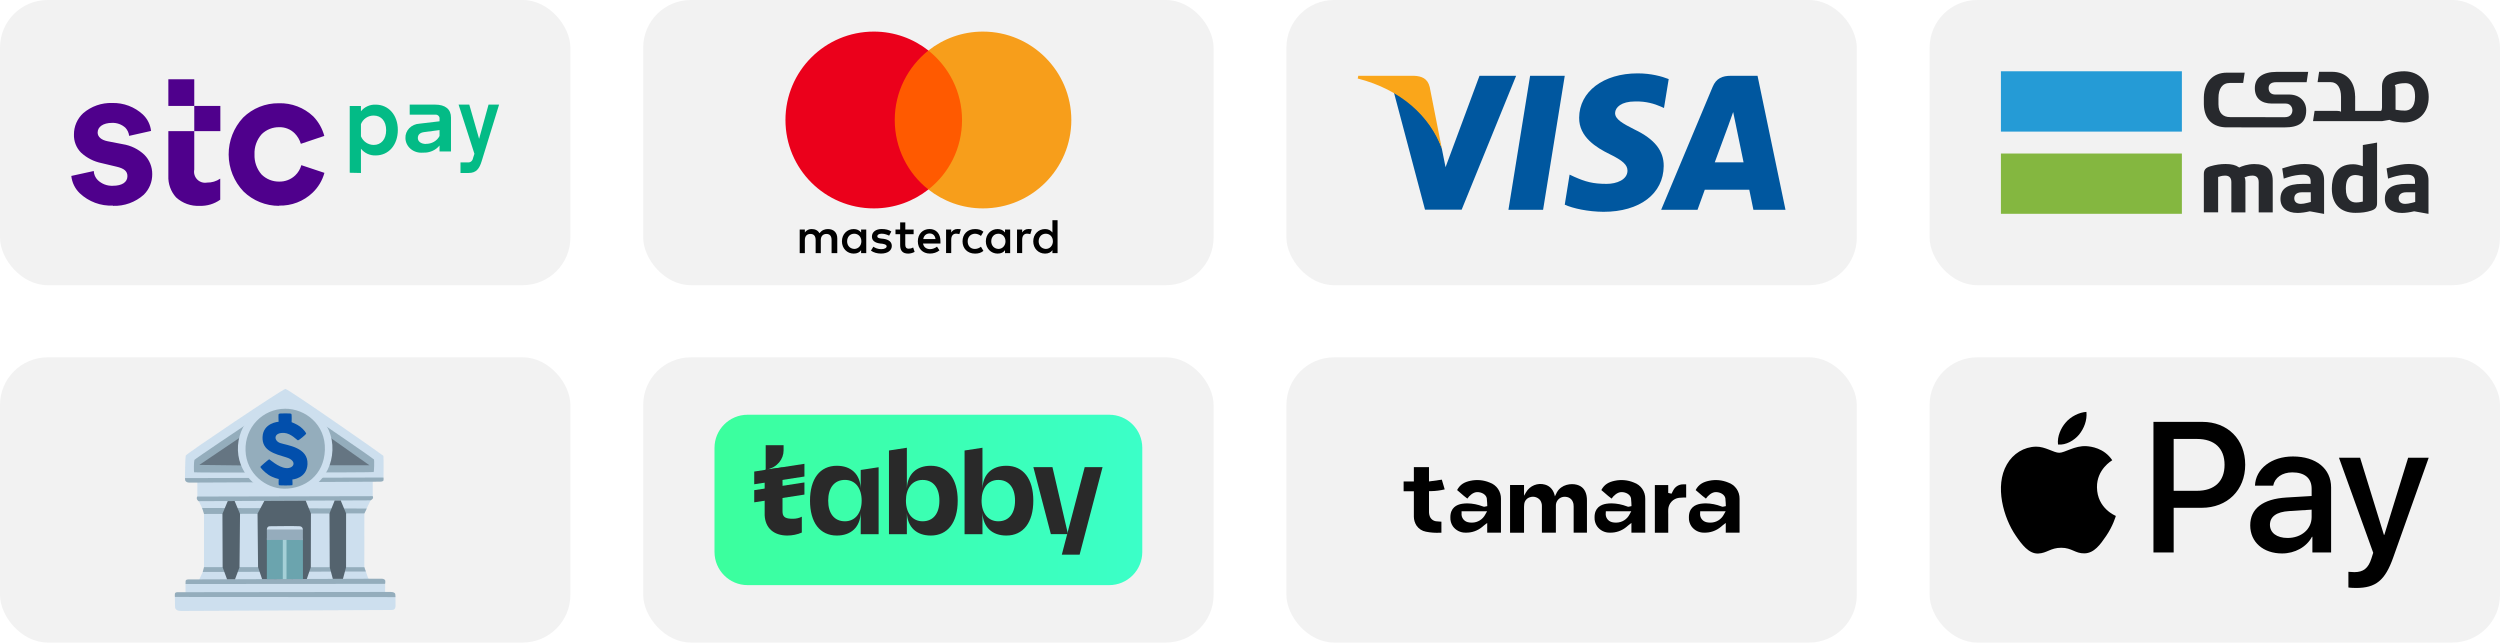 <svg xmlns="http://www.w3.org/2000/svg" xmlns:xlink="http://www.w3.org/1999/xlink" viewBox="0 0 1049.429 269.714"><defs><linearGradient id="linear-gradient" x1="299.929" y1="35.113" x2="479.5" y2="35.113" gradientTransform="translate(0 244.97) scale(1 -1)" gradientUnits="userSpaceOnUse"><stop offset="0" stop-color="#3bff9d"></stop><stop offset="1" stop-color="#3bffc8"></stop></linearGradient><clipPath id="clippath"><path d="M580.152,174.34h159.125c5.646,0,10.223,4.588,10.223,10.247v50.539c0,5.66-4.577,10.247-10.223,10.247h-159.125c-5.646,0-10.223-4.588-10.223-10.247v-50.539c0-5.66,4.577-10.247,10.223-10.247Z" fill="none"></path></clipPath><clipPath id="clippath-1"><rect x="566.262" y="170.665" width="186.905" height="78.385" fill="none"></rect></clipPath></defs><g><g id="Layer_1"><rect id="bank" y="150" width="239.429" height="119.714" rx="20" ry="20" fill="#f2f2f2"></rect><g id="Bank"><path d="M119.785,163.26c-1.293.155-41.592,27.175-41.824,27.996-.232.828-.325,9.438-.325,9.438l5.195,1.649.023,6.844,2.779,5.691v24.055l-2.075,4.529-5.691,1.68v4.072l-4.46,1.355s.062,3.492.062,4.072.194,1.812,2.524,1.812,87.387-.395,88.247-.395,1.75-.17,1.796-1.711c.046-1.541-.046-3.716-.046-3.716l-4.32-2.137-.015-3.414-7.03-2.168-1.696-4.8.023-22.615,2.694-5.683.813-1.541v-6.116l4.529-1.711s.085-8.849-.046-9.105c-.116-.248-40.09-28.205-41.158-28.081h0Z" fill="#cddfee"></path><path d="M81.608,193.053c-.24.596-.302,4.994-.085,5.211.217.217,75.054.101,75.309-.108.255-.209.294-4.986.17-5.28s-21.222-14.703-21.222-14.703l-32.618.163c-.008,0-21.415,14.362-21.555,14.718h0Z" fill="#94adbc"></path><path d="M73.409,250.586c-.07-.17,0-.976,0-1.301s.31-.697,1.006-.697,89.145-.124,89.578-.108c1.092.039,1.827.271,1.936.968s.07,1.2.07,1.2l-92.59-.062h0Z" fill="#94adbc"></path><path d="M161.663,245.089l-83.787.062s.031-.859.031-1.154.155-.774,1.154-.774,80.458-.302,81.139-.302,1.425.317,1.517.79-.054,1.378-.054,1.378Z" fill="#94adbc"></path><path d="M153.557,239.901l-.619-1.812-67.319-.015-.503,2.021,68.442-.194Z" fill="#94adbc"></path><path d="M84.844,213.229l69.108.24-.991,2.028-67.319.255-.797-2.524Z" fill="#94adbc"></path><path d="M83.335,210.38s-.612-.441-.712-1.022.17-.921.17-.921l73.676-.163s.279.573.039.976c-.24.41-.921.782-.921.782l-72.251.348h0Z" fill="#94adbc"></path><path d="M77.636,200.694l83.361-.248s.054.797,0,1.13c-.046.333-.48.627-1.587.627h-1.107s-78.035.387-78.902.387-1.487-.48-1.634-.867c-.085-.255-.132-1.03-.132-1.03h0Z" fill="#94adbc"></path><path d="M83.683,195.151l17.536-11.838,1.177,12.07-18.713-.232Z" fill="#657582"></path><path d="M137.523,182.918l17.56,12.388h-18.032l.472-12.388Z" fill="#657582"></path><path d="M95.606,210.326l2.888-.008,2.261,5.427-.209,22.344-1.881,5.063-3.36.008-1.85-5.04-.085-22.422,2.238-5.373Z" fill="#54636e"></path><path d="M110.982,210.248l-2.872,5.373.217,22.468,1.703,5.025,18.76-.077,1.688-4.947.046-22.515-2.191-5.412-17.351.085Z" fill="#54636e"></path><path d="M140.48,210.109l2.547-.015,2.253,5.427-.008,22.577-1.308,4.893-4.251.008-1.301-4.901-.101-22.553,2.168-5.435Z" fill="#54636e"></path><path d="M112.027,243.107v-17.227l15.113.147.031,17.033-15.144.046Z" fill="#6ba4ae"></path><path d="M118.717,225.098l-.008,17.985,1.564-.008v-17.714l-1.556-.263Z" fill="#a5d0d7"></path><path d="M112.027,226.701v-4.32h15.113v4.32s-14.981-.132-15.113,0Z" fill="#95acbc"></path><path d="M112.027,222.381h15.113s.062-1.347-1.339-1.479-11.699-.023-12.566,0c-1.293.039-1.208,1.479-1.208,1.479h0Z" fill="#ccdeed"></path><path d="M119.592,168.889c-11.219.07-20.099,8.942-19.72,20.161.379,11.219,10.669,19.108,19.72,19.038,9.5-.07,19.503-6.867,19.952-19.1.457-12.225-9.84-20.169-19.952-20.099Z" fill="#cddfee"></path><path d="M119.661,171.576c-9.391.062-16.909,7.766-16.592,17.536.31,9.771,8.578,15.965,16.158,16.034,8.741.077,16.785-5.636,17.157-16.282.372-10.646-8.261-17.343-16.723-17.289h0Z" fill="#94adbc"></path><path d="M116.952,177.034s-.17-2.989.039-3.244,1.061-.255,2.71-.255,2.33,0,2.586.209.124,3.476.124,3.476c0,0,2.245.844,3.647,1.928,1.487,1.146,2.547,2.671,2.462,2.927s-3.05,2.841-3.476,2.756c-.426-.085-2.841-2.911-5.722-3.097-4.576-.294-4.537,3.267-1.696,4.243,2.841.976,11.799,1.75,11.451,8.88-.294,6-6.356,6.426-6.356,6.426,0,0,.17,2.245,0,2.377s-5.513.209-5.683-.039-.039-2.547-.039-2.547c0,0-2.377-.465-4.328-1.781-1.951-1.316-3.352-3.05-3.391-3.267-.039-.209,3.438-3.136,3.685-3.221s3.786,3.399,7.123,3.685c3.391.294,4.831-3.05.124-4.491-4.707-1.44-10.259-2.671-10.003-8.563.255-5.985,6.744-6.403,6.744-6.403h0Z" fill="#024fac"></path></g><rect id="cod" x="810" y="150" width="239.429" height="119.714" rx="20" ry="20" display="none" fill="#f2f2f2"></rect><g id="COD" display="none"><rect x="866.974" y="183.956" width="45.966" height="30.689" fill="#ffe2bd"></rect><path d="M855.349,221.592c3.02-1.075,6.034-2.148,8.815-3.138-1.038-.389-1.164-1.545-1.161-2.877.03-10.926.017-21.853.018-32.78,0-2.282.536-2.811,2.846-2.811,16.074,0,32.148,0,48.222,0,2.277,0,2.809.54,2.809,2.85,0,10.967,0,21.933,0,32.9,0,2.28-.542,2.816-2.845,2.816-14.391,0-28.781,0-43.172,0h-1.623c3.337.57,6.419,1.7,9.262,3.521.4.256.978.32,1.475.322,4.249.024,8.5.09,12.746-.01,3.337-.079,5.633,1.218,6.749,4.529.386-.208.737-.385,1.078-.581,3.75-2.159,7.474-4.364,11.253-6.471,3.662-2.042,7.921.074,8.602,4.2.382,2.316-.816,4.633-3.161,5.998-4.847,2.822-9.708,5.621-14.563,8.429-3.329,1.926-6.675,3.824-9.982,5.788-1.493.886-3.037,1.303-4.786,1.293-8.177-.047-16.355-.054-24.532-.002-2.845.018-5.65.1-7.864-2.185-.708,1.906-1.071,2.165-2.915,2.166-3.407.002-6.814.006-10.222-.002-1.81-.004-2.466-.657-2.467-2.466-.005-7.351-.005-14.703,0-22.054.001-1.817.651-2.468,2.459-2.472,3.407-.007,6.814-.004,10.222-.002,2.123.001,2.655.536,2.712,2.708.005.186.027.371.024.33ZM912.94,214.645v-30.706h-17.188c0,.472,0,.867,0,1.262,0,2.65.012,5.3-.005,7.95-.01,1.564-.72,2.265-2.292,2.276-2.324.016-4.648.016-6.971,0-1.621-.011-2.301-.716-2.31-2.379-.012-2.007-.003-4.015-.003-6.023,0-1.029,0-2.057,0-3.102h-17.195v30.721h45.966ZM855.37,226.497c-.004.025-.027.104-.027.182-.004,2.81.208,5.642-.069,8.425-.275,2.756.607,4.496,3.082,5.688,1.034.498,1.965.915,3.141.91,8.894-.034,17.788-.008,26.683-.039.689-.002,1.464-.142,2.051-.479,8.375-4.796,16.726-9.632,25.077-14.47,1.253-.726,1.618-1.78,1.042-2.792-.578-1.015-1.686-1.246-2.91-.533-5.535,3.224-11.04,6.5-16.606,9.67-.932.531-2.099.846-3.173.889-2.96.119-5.928.042-8.893.041-.841,0-1.685.032-2.523-.015-1.138-.064-1.905-.87-1.906-1.923,0-1.055.766-1.842,1.903-1.929.359-.028.721-.009,1.081-.01,3.446-.001,6.891.015,10.336-.012,1.23-.01,2.048-.819,2.053-1.901.004-1.085-.811-1.856-2.039-1.919-.28-.014-.561-.004-.841-.004-4.287,0-8.574-.042-12.86.023-1.42.021-2.595-.331-3.819-1.077-6.175-3.759-12.406-3.723-18.613-.01-.683.409-1.37.81-2.17,1.283ZM888.211,183.956v7.462h3.519v-7.462h-3.519Z"></path><path d="M979.282,190.563c-.944.877-2.143,2.271-3.236,3.052-.323.231-.679.324-1.014.269-.003,0-.077-.001-.08-.001-.297,0-.477-.072-.689-.185-.265-.111-.474-.305-.622-.524-.262-.307-.411-.447-.405-.855,0-.011-.026-.265-.026-.277.001-.038,0-.104.004-.142.013-.159.049-.337.103-.486.058-.298.255-.581.503-.834.946-.968,1.805-1.834,2.688-2.719.677-.679,1.572-1.537,2.089-2.036l-51.413-.072v26.666h53.653l.052-23.458c-.562.538-1.013,1.05-1.607,1.603Z" fill="#a9e47f"></path><path d="M1017.111,174.152c-3.407-.01-6.813-.004-10.22-.003-2.12,0-2.596.417-2.881,2.594-1.206-.596-2.348-1.275-3.572-1.733-1.103-.413-2.294-.816-3.448-.825-9.138-.066-18.276-.027-27.414-.046-1.596-.003-2.976.475-4.21,1.476-2.305,1.869-4.603,3.748-6.962,5.547-.52.396-1.281.668-1.932.67-10.22.041-20.44.027-30.66.031-1.888,0-2.523.636-2.524,2.528-.003,9.921-.004,19.842.001,29.762,0,1.734.674,2.415,2.396,2.415,18.917.005,37.834.004,56.752,0,1.77,0,2.421-.683,2.423-2.512.006-4.177.002-8.354.002-12.532v-1.043c2.463.269,4.829.719,7.198.741,3.64.033,6.825-1.504,9.852-3.419.581-.368,1.342-.449,2.194-.718,0,.64-.002.955,0,1.269.018,2.239.557,2.787,2.75,2.788,3.407.002,6.813.007,10.22-.002,1.735-.005,2.418-.675,2.42-2.393.007-7.39.007-14.781,0-22.171-.001-1.743-.67-2.422-2.384-2.427ZM980.89,212.589h-53.647v-26.766h45.728c-.702.715-1.295,1.31-1.879,1.915-1.693,1.753-2.171,3.832-1.387,6.106.791,2.295,2.523,3.58,4.911,3.868,1.767.214,3.326-.394,4.603-1.624.511-.492.909-1.103,1.358-1.66l.313.235v17.925ZM1004.094,193.505c-2.304-.561-3.851.765-5.518,1.77-4.13,2.491-8.422,2.813-12.892.993-.61-.249-.886-.557-.826-1.238.063-.717.099-1.457-.003-2.165-.256-1.793.328-3.156,1.758-4.266.526-.408.904-.624,1.572-.388,3.678,1.298,7.261.748,10.773-.673,1.068-.432,1.536-1.459,1.196-2.432-.362-1.037-1.374-1.52-2.532-1.197-1.27.354-2.519.827-3.811,1.05-1.987.343-3.908-.119-5.747-.883-1.233-.512-2.186-.25-3.123.717-2.708,2.795-5.477,5.531-8.238,8.274-.968.962-2.052,1.066-2.828.354-.023-.021-.046-.043-.067-.066-.074-.074-.146-.153-.213-.243-.611-.813-.497-1.81.38-2.699,2.254-2.285,4.534-4.545,6.789-6.829.333-.337.685-.714.854-1.142.348-.879.104-1.682-.679-2.227-.776-.54-1.79-.621-2.301.115-1.207,1.74-2.893,1.54-4.605,1.529-3.283-.021-6.567-.006-9.912-.143,2.149-1.438,3.523-3.851,6.766-3.77,8.412.21,16.832.042,25.249.105,1.109.008,2.264.367,3.311.782,1.372.543,2.675,1.273,3.968,1.995.308.172.646.63.65.96.045,3.812.029,7.625.029,11.718Z"></path><path d="M888.211,183.956h3.519v7.462h-3.519v-7.462Z" fill="#ffaf46"></path><path d="M874.556,206.999c-1.238,0-2.476.025-3.714-.007-1.226-.032-2.029-.797-2.057-1.888-.029-1.141.795-1.971,2.076-1.985,2.476-.028,4.952-.027,7.427,0,1.224.014,2.03.795,2.059,1.885.03,1.135-.801,1.958-2.078,1.989-1.237.031-2.476.007-3.714.006Z"></path><path d="M874.481,212.785c-1.198,0-2.396.022-3.594-.006-1.287-.03-2.117-.829-2.103-1.964.014-1.136.841-1.903,2.151-1.914,2.436-.021,4.872-.024,7.308.002,1.287.013,2.119.825,2.105,1.961-.014,1.132-.846,1.876-2.152,1.923-.04.001-.08,0-.12,0-1.198,0-2.396,0-3.594-.001Z"></path><path d="M885.134,207.001c-1.953,0-2.849-.593-2.879-1.903-.031-1.35.905-1.99,2.909-1.99,1.951,0,2.85.593,2.881,1.9.032,1.346-.913,1.993-2.911,1.993Z"></path><path d="M885.089,212.779c-.319,0-.639.023-.955-.004-1.117-.095-1.879-.889-1.879-1.936,0-1.05.76-1.852,1.879-1.931.595-.042,1.195-.028,1.791-.01,1.29.04,2.119.809,2.119,1.941,0,1.13-.832,1.896-2.12,1.945-.278.011-.557.002-.836.002v-.006Z"></path><path d="M952.105,187.65h3.725c.066.077.166.142.16.193-.16,1.35.325,2.2,1.564,2.944,1.582.95,2.282,2.591,2.315,4.552h-3.81c-.103-.243-.195-.506-.322-.75-.439-.845-1.14-1.262-2.073-1.032-.912.224-1.461.879-1.439,1.832.024,1.01.642,1.617,1.613,1.818.623.129,1.285.105,1.888.288,2.228.675,3.618,2.211,4.058,4.475.432,2.221-.299,4.118-2.029,5.592-.332.283-.795.424-1.087.736-.283.302-.503.718-.604,1.122-.102.406-.022.857-.022,1.349-.429.026-.74.059-1.05.061-.913.007-1.827.003-2.931.003.499-1.75-.467-2.538-1.705-3.368-1.431-.96-2.014-2.525-2.11-4.43,1.18,0,2.289-.038,3.392.03.244.015.548.365.68.632.471.947,1.178,1.445,2.223,1.165.907-.243,1.404-.921,1.389-1.876-.014-.971-.807-1.678-1.918-1.79-3.08-.311-5.068-1.949-5.66-4.664-.546-2.505.634-4.848,3.178-6.425.272-.168.483-.573.55-.903.093-.458.023-.95.023-1.551Z"></path><path d="M940.713,197.254c.641,0,1.284-.038,1.921.008,1.107.081,1.864.915,1.853,1.975-.011,1.055-.778,1.891-1.894,1.934-1.319.051-2.644.049-3.963.001-1.121-.04-1.891-.862-1.911-1.916-.021-1.111.765-1.938,1.952-2.001.679-.036,1.361-.007,2.042-.007,0,.002,0,.003,0,.005Z"></path><path d="M967.598,201.183c-.681,0-1.364.035-2.042-.008-1.117-.07-1.884-.878-1.897-1.934-.013-1.063.739-1.928,1.847-1.974,1.359-.057,2.724-.058,4.083,0,1.104.047,1.857.923,1.839,1.983-.018,1.054-.789,1.855-1.908,1.925-.638.04-1.281.007-1.922.007Z"></path><rect x="841.89" y="220.84" width="11.019" height="22.439" rx="3.682" ry="3.682" fill="#006df0"></rect><rect x="1006.545" y="176.465" width="11.019" height="22.439" rx="3.682" ry="3.682" fill="#006df0"></rect></g><rect id="tabby" x="270" y="150" width="239.429" height="119.714" rx="20" ry="20" fill="#f2f2f2"></rect><path id="tabby-2" data-name="tabby" d="M465.593,245.622h-151.757c-7.672,0-13.907-6.235-13.907-13.925v-43.698c0-7.672,6.235-13.907,13.907-13.907h151.757c7.69,0,13.907,6.235,13.907,13.907v43.698c0,7.69-6.235,13.925-13.907,13.925Z" fill="url(#linear-gradient)"></path><g id="tabby-3" data-name="tabby"><polygon points="455.333 196.076 445.738 232.748 445.702 232.82 453.195 232.82 462.826 196.076 455.333 196.076" fill="#292929"></polygon><path d="M336.493,216.937c-.988.521-2.336.827-3.612.827-2.695,0-4.222-.431-4.384-2.605h0v-.144c0-.09-.018-.18-.018-.27v-6.325l.018-.755v-4.474h-.018v-1.905l.018-.755v-4.312l-6.684.88c4.528-.88,7.115-4.456,7.115-8.014v-2.192h-7.511v10.26l-.431.126v19.01c.252,5.336,3.773,8.517,9.541,8.517,2.048,0,4.294-.467,6.019-1.24l.036-.018v-6.666l-.09.054Z" fill="#292929"></path><polygon points="337.679 194.692 316.603 197.944 316.603 203.281 337.679 200.029 337.679 194.692" fill="#292929"></polygon><polygon points="337.679 202.508 316.603 205.76 316.603 210.863 337.679 207.611 337.679 202.508" fill="#292929"></polygon><path d="M361.307,204.97c-.305-5.929-4.007-9.451-10.044-9.451-3.468,0-6.343,1.348-8.283,3.881-1.941,2.533-2.965,6.253-2.965,10.763s1.024,8.247,2.965,10.763c1.941,2.533,4.815,3.881,8.283,3.881,6.037,0,9.757-3.54,10.044-9.505v8.948h7.511v-28.12l-7.511,1.15M361.702,210.163c0,5.265-2.767,8.661-7.025,8.661-4.402,0-7.025-3.234-7.025-8.661s2.623-8.714,7.025-8.714c2.138,0,3.935.827,5.175,2.408,1.204,1.563,1.851,3.737,1.851,6.307Z" fill="#292929"></path><g><path d="M390.721,195.519c-6.055,0-9.757,3.522-10.044,9.469v-17.034l-7.511,1.15v35.145h7.511v-8.948c.287,5.965,4.007,9.505,10.044,9.505,7.079,0,11.302-5.48,11.302-14.644s-4.222-14.644-11.302-14.644ZM387.307,218.823c-4.276,0-7.025-3.396-7.025-8.661,0-2.569.647-4.744,1.851-6.289,1.24-1.581,3.037-2.408,5.175-2.408,4.402,0,7.025,3.252,7.025,8.714,0,5.408-2.623,8.643-7.025,8.643Z" fill="#292929"></path><path d="M422.452,195.519c-6.055,0-9.757,3.522-10.044,9.469v-17.034l-7.511,1.15v35.145h7.511v-8.948c.287,5.965,4.007,9.505,10.044,9.505,7.079,0,11.302-5.48,11.302-14.644s-4.222-14.644-11.302-14.644ZM419.056,218.823c-4.276,0-7.025-3.396-7.025-8.661,0-2.569.647-4.744,1.851-6.289,1.24-1.581,3.037-2.408,5.175-2.408,4.402,0,7.025,3.252,7.025,8.714,0,5.408-2.623,8.643-7.025,8.643Z" fill="#292929"></path></g><polygon points="433.772 196.076 441.785 196.076 448.308 224.214 441.121 224.214 433.772 196.076" fill="#292929"></polygon></g><rect id="tamara" x="540" y="150" width="239.429" height="119.714" rx="20" ry="20" fill="#f2f2f2"></rect><g id="tamara-2" data-name="tamara"><g clip-path="url(#clippath)"><g clip-path="url(#clippath-1)"><image width="532" height="223" transform="translate(566.144 170.665) scale(.352)"></image></g><path d="M625.312,202.554c-2.551-1.063-5.366-1.32-8.067-.735-2.405.507-4.334,1.47-5.596,3.896.557.456,1.056.889,1.547,1.316.807.735,1.643,1.426,2.757,2.264.88-1.264,2.435-2.691,4.092-2.727,1.921-.037,3.762,1.022,4.063,2.58.132.647.213,3.308.213,3.308l-1.012.213c-.199.074-.417.074-.616,0l-.147-.103h-.132c-2.067-.801-4.26-1.229-6.476-1.264-.737.002-1.472.059-2.2.169-2.266.36-4.958,1.647-4.914,5.741-.054,1.303.305,2.59,1.027,3.676,1.23,1.732,3.233,2.745,5.354,2.705,2.571.08,5.081-.794,7.048-2.455.044-.037.513-.448.645-.551l1.393-1.081v4.087h5.772v-14.217c.071-3.07-1.853-5.831-4.752-6.822ZM623.523,215.896c-1.064,2.116-3.217,3.46-5.581,3.484h-.301c-.494-.006-.986-.067-1.467-.184-1.698-.404-2.831-2.01-2.647-3.749v-.823h10.707l-.711,1.272Z"></path><path d="M685.859,202.554c-2.551-1.063-5.366-1.32-8.067-.735-2.405.507-4.342,1.47-5.596,3.896.557.456,1.056.889,1.547,1.316.807.735,1.635,1.426,2.757,2.264.873-1.264,2.435-2.691,4.085-2.727,1.929-.037,3.769,1.022,4.07,2.58.125.647.205,3.308.205,3.308l-1.005.213c-.199.074-.417.074-.616,0l-.161-.059-.132-.051c-2.067-.801-4.26-1.229-6.476-1.264-.737.002-1.472.058-2.2.169-2.266.36-4.958,1.647-4.914,5.741-.057,1.304.303,2.591,1.027,3.676,1.229,1.738,3.236,2.754,5.361,2.713,2.573.079,5.085-.795,7.055-2.455.044-.037.513-.448.645-.551l1.386-1.081v4.087h5.801v-14.217c.065-3.075-1.867-5.837-4.774-6.822ZM684.062,215.896c-1.064,2.123-3.225,3.469-5.596,3.484h-.301c-.494-.005-.986-.067-1.467-.184-1.698-.404-2.831-2.01-2.647-3.749l.037-.823h10.656l-.682,1.272Z"></path><path d="M725.453,202.554c-2.551-1.063-5.366-1.32-8.067-.735-2.405.507-4.334,1.47-5.596,3.896.557.456,1.063.889,1.547,1.316.807.735,1.643,1.426,2.757,2.264.88-1.264,2.435-2.691,4.092-2.727,1.921-.037,3.769,1.022,4.07,2.58.125.647.205,3.308.205,3.308l-1.005.213c-.201.074-.422.074-.623,0l-.154-.059-.132-.051c-2.07-.801-4.265-1.229-6.483-1.264-.737.002-1.472.059-2.2.169-2.266.36-4.958,1.647-4.906,5.741-.061,1.304.299,2.593,1.027,3.676,1.227,1.74,3.235,2.757,5.361,2.713,2.573.079,5.085-.795,7.055-2.455.037-.037.506-.448.645-.551l1.386-1.081v4.087h5.794v-14.217c.068-3.076-1.866-5.839-4.774-6.822ZM723.664,215.896c-1.066,2.121-3.226,3.466-5.596,3.484h-.301c-.494-.006-.986-.067-1.467-.184-1.699-.402-2.831-2.01-2.64-3.749l.037-.823h10.678l-.711,1.272Z"></path><path d="M706.488,203.318c-1.727-.001-3.31.967-4.1,2.507-.095.176-.733,1.411-.733,1.411l-1.386-.323v-3.308h-5.61v20.025h5.618v-7.822c0-.669-.044-1.353,0-2.044.172-2.486,2.079-4.5,4.547-4.8.785-.11,2.757-.125,2.977-.125v-5.535c-.455-.007-.887-.007-1.313.015Z"></path><path d="M604.441,218.947c-.491-.007-.981-.047-1.467-.118-1.282-.1-2.386-.947-2.816-2.161-.182-.503-.284-1.031-.301-1.566v-8.939h.873c1.926-.033,3.841-.28,5.713-.735l-1.203-4.08-5.39.75v-6.013h-6.351v6.013h-4.298v4.117h4.298v10.674c.012,1.338.406,2.644,1.137,3.764.915,1.325,2.314,2.234,3.894,2.529,1.985.405,4.013.551,6.036.434h.499v-4.646h-.227l-.396-.022Z"></path><path d="M653.114,223.593h-5.867v-11.027c.04-.924-.217-1.836-.733-2.602-.993-1.222-2.62-1.729-4.129-1.286-1.402.347-2.431,1.544-2.567,2.985-.043.371-.068.744-.073,1.117v10.85h-5.867v-20.032h5.867v4.499l.851-1.47c1.61-2.765,4.887-4.082,7.957-3.198,2.259.632,3.667,2.441,4.151,4.925l.858-1.728c1.877-3.308,5.955-3.815,8.382-3.139,2.251.632,3.579,2.154,4.048,4.631.116.643.17,1.295.161,1.948v13.526h-5.581v-10.953c.01-.367-.014-.733-.073-1.095-.403-2.08-1.965-3.19-4.188-2.985-1.886.242-3.274,1.889-3.197,3.793v11.24Z"></path></g></g><rect id="GooglePay" x="810" y="150" width="239.429" height="119.714" rx="20" ry="20" display="none" fill="#f2f2f2"></rect><g id="GooglePay-2" data-name="GooglePay" display="none"><path d="M924.806,208.966v20.869h-6.732v-51.611h17.503c4.263,0,8.303,1.571,11.444,4.488,3.142,2.693,4.712,6.732,4.712,10.995s-1.571,8.078-4.712,10.995c-3.142,2.917-6.956,4.488-11.444,4.488l-10.771-.224h0ZM924.806,184.507v17.952h11.22c2.468,0,4.937-.898,6.507-2.693,3.59-3.366,3.59-8.976.224-12.342l-.224-.224c-1.795-1.795-4.039-2.917-6.507-2.693h-11.22Z" fill="#5f6368"></path><path d="M967.216,193.482c4.937,0,8.751,1.346,11.669,4.039s4.263,6.283,4.263,10.771v21.542h-6.283v-4.937h-.224c-2.693,4.039-6.507,6.059-10.995,6.059-3.815,0-7.181-1.122-9.873-3.366-2.468-2.244-4.039-5.385-4.039-8.751,0-3.59,1.346-6.507,4.039-8.751s6.507-3.142,10.995-3.142c4.039,0,7.181.673,9.649,2.244v-1.571c0-2.244-.898-4.488-2.693-5.834-1.795-1.571-4.039-2.468-6.507-2.468-3.815,0-6.732,1.571-8.751,4.712l-5.834-3.59c3.59-4.712,8.303-6.956,14.586-6.956ZM958.689,219.063c0,1.795.898,3.366,2.244,4.263,1.571,1.122,3.366,1.795,5.161,1.795,2.693,0,5.385-1.122,7.405-3.142,2.244-2.02,3.366-4.488,3.366-7.181-2.02-1.571-4.937-2.468-8.751-2.468-2.693,0-4.937.673-6.732,2.02-1.795,1.122-2.693,2.693-2.693,4.712Z" fill="#5f6368"></path><path d="M1019.5,194.604l-22.215,50.938h-6.732l8.303-17.727-14.586-32.986h7.181l10.547,25.357h.224l10.322-25.357h6.956v-.224Z" fill="#5f6368"></path><path d="M898.103,204.478c0-2.02-.224-4.039-.449-6.059h-28.049v11.444h15.932c-.673,3.59-2.693,6.956-5.834,8.976v7.405h9.649c5.61-5.161,8.751-12.79,8.751-21.766Z" fill="#4285f4"></path><path d="M869.605,233.425c8.078,0,14.81-2.693,19.747-7.181l-9.649-7.405c-2.693,1.795-6.059,2.917-10.098,2.917-7.629,0-14.361-5.161-16.605-12.342h-9.873v7.629c5.161,10.098,15.259,16.381,26.479,16.381Z" fill="#34a853"></path><path d="M853,209.414c-1.346-3.59-1.346-7.629,0-11.444v-7.629h-9.873c-4.263,8.303-4.263,18.176,0,26.703l9.873-7.629Z" fill="#fbbc04"></path><path d="M869.605,185.853c4.263,0,8.303,1.571,11.444,4.488h0l8.527-8.527c-5.385-4.937-12.566-7.854-19.747-7.629-11.22,0-21.542,6.283-26.479,16.381l9.873,7.629c2.02-7.181,8.751-12.342,16.381-12.342Z" fill="#ea4335"></path></g><rect id="Applepay" x="810" y="150" width="239.429" height="119.714" rx="20" ry="20" fill="#f2f2f2"></rect><path id="ApplePay" d="M872.74,182.432c-2.105,2.496-5.472,4.465-8.839,4.184-.421-3.375,1.228-6.962,3.157-9.177,2.105-2.567,5.788-4.395,8.769-4.536.351,3.516-1.017,6.962-3.087,9.528M875.791,187.284c-4.876-.281-9.05,2.778-11.365,2.778-2.35,0-5.893-2.637-9.751-2.567-5.016.07-9.681,2.918-12.242,7.454-5.261,9.071-1.368,22.503,3.718,29.886,2.49,3.657,5.472,7.665,9.401,7.524,3.718-.141,5.191-2.426,9.681-2.426,4.525,0,5.823,2.426,9.751,2.356,4.069-.07,6.629-3.657,9.12-7.313,2.841-4.149,3.999-8.192,4.069-8.403-.07-.07-7.857-3.059-7.927-12.06-.07-7.524,6.138-11.111,6.419-11.322-3.508-5.204-8.98-5.766-10.874-5.907M903.958,177.088v54.815h8.489v-18.74h11.751c10.733,0,18.275-7.384,18.275-18.072s-7.401-18.002-17.994-18.002h-20.52ZM912.446,184.26h9.786c7.366,0,11.575,3.938,11.575,10.865s-4.209,10.9-11.61,10.9h-9.751v-21.764ZM957.976,232.325c5.332,0,10.277-2.707,12.522-6.997h.175v6.575h7.857v-27.284c0-7.911-6.314-13.009-16.03-13.009-9.015,0-15.679,5.169-15.925,12.271h7.647c.631-3.375,3.753-5.59,8.033-5.59,5.191,0,8.103,2.426,8.103,6.891v3.024l-10.593.633c-9.857.598-15.188,4.641-15.188,11.673,0,7.102,5.507,11.814,13.399,11.814ZM960.256,225.82c-4.525,0-7.401-2.18-7.401-5.52,0-3.446,2.771-5.45,8.068-5.766l9.436-.598v3.094c0,5.133-4.349,8.79-10.102,8.79ZM989.019,246.811c8.278,0,12.172-3.164,15.574-12.763l14.908-41.911h-8.629l-9.997,32.383h-.175l-9.997-32.383h-8.874l14.381,39.907-.772,2.426c-1.298,4.114-3.402,5.696-7.156,5.696-.666,0-1.964-.07-2.49-.141v6.575c.491.141,2.596.211,3.227.211Z"></path><rect id="STCPAY" width="239.429" height="119.714" rx="20" ry="20" fill="#f2f2f2"></rect><g id="STCPAY-2" data-name="STCPAY"><path d="M47.418,86.409c4.744.172,9.371-1.494,12.917-4.651,1.15-1.131,2.059-2.483,2.672-3.976.613-1.492.917-3.093.894-4.706.014-1.504-.271-2.996-.839-4.389-.568-1.393-1.407-2.659-2.468-3.724-2.512-2.366-5.683-3.916-9.094-4.444l-6.381-1.24c-2.583-.517-4.133-1.835-4.133-3.643,0-2.403,2.325-4.057,6.045-4.057,2.076-.081,4.101.662,5.632,2.067.86.937,1.402,2.122,1.55,3.385l9.197-2.067c-.293-2.621-1.501-5.054-3.41-6.873-3.508-3.242-8.143-4.985-12.917-4.858-4.449-.14-8.79,1.39-12.168,4.289-1.232,1.139-2.213,2.522-2.88,4.061-.667,1.539-1.006,3.201-.995,4.879-.046,1.402.194,2.798.704,4.104.511,1.306,1.282,2.494,2.266,3.493,2.422,2.244,5.417,3.773,8.654,4.418l6.278,1.499c3.152.724,4.547,1.886,4.547,3.953,0,2.584-2.299,4.057-6.097,4.057-1.171.057-2.342-.127-3.439-.54-1.098-.413-2.099-1.047-2.942-1.863-1.007-1.014-1.597-2.37-1.653-3.798l-9.429,2.067c.289,2.774,1.552,5.356,3.565,7.286,1.854,1.746,4.039,3.103,6.426,3.991,2.387.888,4.928,1.288,7.472,1.177l.026.103ZM117.144,86.306c2.583.072,5.154-.368,7.566-1.295,2.412-.927,4.617-2.322,6.487-4.105,2.392-2.275,4.117-5.161,4.986-8.346l-9.688-3.23c-.452,1.647-1.346,3.139-2.583,4.315-1.82,1.715-4.243,2.643-6.743,2.584-1.363.015-2.714-.24-3.978-.75-1.263-.51-2.414-1.265-3.384-2.221-2.035-2.332-3.098-5.356-2.971-8.449-.14-3.132.954-6.194,3.048-8.527,1.954-1.884,4.571-2.924,7.285-2.894,1.208-.038,2.411.172,3.535.616,1.124.444,2.145,1.114,3.001,1.968,1.208,1.23,2.095,2.739,2.583,4.393l9.843-3.307c-.823-3.078-2.414-5.896-4.624-8.191-1.931-1.834-4.206-3.266-6.693-4.215-2.488-.949-5.139-1.396-7.8-1.314-2.767-.033-5.513.482-8.08,1.515-2.567,1.033-4.905,2.564-6.878,4.505-3.93,4.214-6.103,9.771-6.074,15.534.029,5.763,2.257,11.297,6.229,15.472,4.003,3.896,9.373,6.066,14.958,6.046l-.026-.103ZM83.767,86.409c3.1.126,6.154-.783,8.68-2.584v-8.837c-1.626,1.114-3.558,1.692-5.529,1.654-.743.137-1.507.09-2.228-.137-.72-.227-1.374-.627-1.904-1.165-.53-.538-.92-1.197-1.137-1.921-.216-.723-.252-1.489-.105-2.23v-37.905h-10.876v11.188h21.83v10.568h-21.83v18.784c-.149,3.313,1.011,6.552,3.229,9.018,1.333,1.225,2.897,2.172,4.6,2.784,1.704.612,3.512.878,5.32.782" fill="#4f008c"></path><path d="M146.809,72.51v-28.028h4.706v2.217c.746-.912,1.691-1.637,2.762-2.119,1.071-.482,2.238-.707,3.41-.658,5.414,0,9.31,4.357,9.31,10.6s-3.769,10.727-9.31,10.727c-1.176.043-2.346-.19-3.418-.681-1.071-.491-2.015-1.226-2.755-2.147v10.192l-4.706-.102ZM151.515,52.126v5.096c.442,1.067,1.187,1.979,2.141,2.623.954.643,2.075.99,3.223.995,3.137,0,5.212-2.37,5.212-6.192s-2.074-6.141-5.212-6.141c-1.15-.017-2.277.318-3.235.959s-1.699,1.56-2.129,2.634" fill="#03bb86"></path><path d="M170.192,57.97c-.073-1.528.503-3.021,1.603-4.155,1.1-1.134,2.635-1.817,4.271-1.901l8.438-.997v-.997c.038-.237.018-.48-.06-.708-.078-.229-.211-.438-.389-.611-.178-.173-.396-.306-.638-.388-.242-.082-.5-.112-.756-.086h-10.681v-4.212h10.681c4.273,0,6.649,1.944,6.649,5.433v14.229h-4.807v-2.492c-.809.994-1.868,1.787-3.084,2.309-1.216.521-2.55.755-3.886.681-.927.091-1.865-.001-2.752-.271-.887-.269-1.703-.71-2.395-1.292-.693-.583-1.246-1.295-1.624-2.091-.378-.795-.573-1.656-.572-2.527v.075ZM178.764,60.387c1.194.024,2.371-.274,3.389-.857,1.018-.583,1.835-1.428,2.352-2.433v-2.492l-6.436.847c-1.789.224-2.67,1.096-2.67,2.492s1.255,2.492,3.472,2.492" fill="#03bb86"></path><path d="M193.31,68.165h3.15c.488.055.977-.101,1.367-.436.391-.335.655-.824.741-1.369l.579-1.805-6.648-20.64h4.493l4.122,14.362,3.961-14.362h4.424l-7.296,23.701c-.995,3.27-2.316,4.996-5.513,4.996h-3.382v-4.447Z" fill="#03bb86"></path></g><rect id="Mcard" x="270" width="239.429" height="119.714" rx="20" ry="20" fill="#f2f2f2"></rect><g id="Mcard-2" data-name="Mcard"><rect id="rect19" x="373.429" y="21.198" width="32.474" height="58.343" fill="#ff5a00"></rect><path d="M375.591,50.37c0-11.853,5.572-22.374,14.123-29.171-6.293-4.948-14.231-7.938-22.89-7.938-20.512,0-37.11,16.597-37.11,37.11s16.597,37.11,37.11,37.11c8.659,0,16.597-2.99,22.89-7.938-8.563-6.701-14.123-17.318-14.123-29.171Z" fill="#eb001b"></path><path id="path22" d="M449.714,50.37c0,20.512-16.597,37.11-37.11,37.11-8.659,0-16.597-2.99-22.89-7.938,8.659-6.809,14.123-17.318,14.123-29.171s-5.572-22.374-14.123-29.171c6.281-4.948,14.219-7.938,22.878-7.938,20.524,0,37.122,16.705,37.122,37.11Z" fill="#f79e1b"></path><path d="M351.464,106.25v-6.185c0-2.366-1.441-3.915-3.915-3.915-1.237,0-2.582.408-3.507,1.753-.721-1.129-1.753-1.753-3.303-1.753-1.033,0-2.066.312-2.882,1.441v-1.237h-2.162v9.896h2.162v-5.464c0-1.753.925-2.582,2.366-2.582s2.162.925,2.162,2.582v5.464h2.162v-5.464c0-1.753,1.033-2.582,2.366-2.582,1.441,0,2.162.925,2.162,2.582v5.464h2.39ZM383.529,96.354h-3.507v-2.99h-2.162v2.99h-1.958v1.958h1.958v4.54c0,2.27.925,3.603,3.399,3.603.925,0,1.958-.312,2.678-.721l-.625-1.861c-.625.408-1.345.516-1.861.516-1.033,0-1.441-.625-1.441-1.645v-4.432h3.507v-1.958h.012ZM401.88,96.138c-1.237,0-2.066.625-2.582,1.441v-1.237h-2.162v9.896h2.162v-5.572c0-1.645.721-2.582,2.066-2.582.408,0,.925.108,1.345.204l.625-2.066c-.432-.084-1.045-.084-1.453-.084h0ZM374.15,97.171c-1.033-.721-2.474-1.033-4.023-1.033-2.474,0-4.119,1.237-4.119,3.195,0,1.645,1.237,2.582,3.399,2.882l1.033.108c1.129.204,1.753.516,1.753,1.033,0,.721-.829,1.237-2.27,1.237s-2.582-.516-3.303-1.033l-1.033,1.645c1.129.829,2.678,1.237,4.227,1.237,2.882,0,4.54-1.345,4.54-3.195,0-1.753-1.345-2.678-3.399-2.99l-1.033-.108c-.925-.108-1.645-.312-1.645-.925,0-.721.721-1.129,1.861-1.129,1.237,0,2.474.516,3.098.829l.913-1.753h0ZM431.664,96.138c-1.237,0-2.066.625-2.582,1.441v-1.237h-2.162v9.896h2.162v-5.572c0-1.645.721-2.582,2.066-2.582.408,0,.925.108,1.345.204l.624-2.042c-.42-.108-1.033-.108-1.453-.108h0ZM404.042,101.302c0,2.99,2.066,5.152,5.26,5.152,1.441,0,2.474-.312,3.507-1.129l-1.033-1.753c-.829.625-1.645.925-2.582.925-1.753,0-2.99-1.237-2.99-3.195,0-1.861,1.237-3.098,2.99-3.195.925,0,1.753.312,2.582.925l1.033-1.753c-1.033-.829-2.066-1.129-3.507-1.129-3.195-.012-5.26,2.162-5.26,5.152h0ZM424.038,101.302v-4.948h-2.162v1.237c-.721-.925-1.753-1.441-3.098-1.441-2.786,0-4.948,2.162-4.948,5.152s2.162,5.152,4.948,5.152c1.441,0,2.474-.516,3.098-1.441v1.237h2.162v-4.948h0ZM416.099,101.302c0-1.753,1.129-3.195,2.99-3.195,1.753,0,2.99,1.345,2.99,3.195,0,1.753-1.237,3.195-2.99,3.195-1.849-.108-2.99-1.453-2.99-3.195h0ZM390.231,96.138c-2.882,0-4.948,2.066-4.948,5.152s2.066,5.152,5.056,5.152c1.441,0,2.882-.408,4.023-1.345l-1.033-1.549c-.829.625-1.861,1.033-2.882,1.033-1.345,0-2.678-.625-2.99-2.366h7.314v-.829c.096-3.183-1.765-5.248-4.54-5.248h0ZM390.231,98c1.345,0,2.27.829,2.474,2.366h-5.152c.204-1.333,1.129-2.366,2.678-2.366h0ZM443.938,101.302v-8.863h-2.162v5.152c-.721-.925-1.753-1.441-3.098-1.441-2.786,0-4.948,2.162-4.948,5.152s2.162,5.152,4.948,5.152c1.441,0,2.474-.516,3.098-1.441v1.237h2.162v-4.948h0ZM435.999,101.302c0-1.753,1.129-3.195,2.99-3.195,1.753,0,2.99,1.345,2.99,3.195,0,1.753-1.237,3.195-2.99,3.195-1.861-.108-2.99-1.453-2.99-3.195h0ZM363.629,101.302v-4.948h-2.162v1.237c-.721-.925-1.753-1.441-3.098-1.441-2.786,0-4.948,2.162-4.948,5.152s2.162,5.152,4.948,5.152c1.441,0,2.474-.516,3.098-1.441v1.237h2.162v-4.948h0ZM355.595,101.302c0-1.753,1.129-3.195,2.99-3.195,1.753,0,2.99,1.345,2.99,3.195,0,1.753-1.237,3.195-2.99,3.195-1.861-.108-2.99-1.453-2.99-3.195Z"></path></g><rect id="Visa" x="540" width="239.429" height="119.714" rx="20" ry="20" fill="#f2f2f2" opacity=".99"></rect><g id="Visa-2" data-name="Visa"><polygon id="polygon9" points="647.743 88.077 633.196 88.077 642.295 31.819 656.84 31.819 647.743 88.077" fill="#00579f"></polygon><path id="path11" d="M700.475,33.194c-2.869-1.138-7.42-2.395-13.047-2.395-14.365,0-24.481,7.66-24.543,18.612-.119,8.08,7.243,12.568,12.749,15.262,5.628,2.753,7.541,4.55,7.541,7.004-.057,3.769-4.548,5.506-8.736,5.506-5.808,0-8.919-.896-13.648-2.993l-1.915-.899-2.036,12.629c3.412,1.554,9.697,2.934,16.223,2.994,15.263,0,25.2-7.542,25.318-19.213.058-6.404-3.829-11.311-12.21-15.321-5.088-2.574-8.204-4.31-8.204-6.944.06-2.394,2.635-4.847,8.379-4.847,4.729-.12,8.204,1.017,10.836,2.154l1.316.597,1.978-12.148h0Z" fill="#00579f"></path><path id="path13" d="M719.809,68.147c1.198-3.232,5.808-15.741,5.808-15.741-.06.12,1.196-3.292,1.914-5.386l1.017,4.848s2.755,13.466,3.353,16.279h-12.091ZM737.765,31.819h-11.252c-3.47,0-6.106,1.017-7.603,4.668l-21.607,51.589h15.263s2.513-6.944,3.053-8.439h18.677c.418,1.975,1.736,8.439,1.736,8.439h13.469l-11.735-56.257h0Z" fill="#00579f"></path><path id="path15" d="M621.046,31.819l-14.246,38.363-1.557-7.78c-2.634-8.978-10.894-18.731-20.112-23.581l13.049,49.197h15.383l22.865-56.198h-15.382Z" fill="#00579f"></path><path id="path17" d="M593.572,31.819h-23.404l-.239,1.137c18.257,4.669,30.348,15.922,35.315,29.448l-5.088-25.856c-.838-3.593-3.412-4.61-6.584-4.729h0Z" fill="#faa61a"></path></g><rect id="Mada" x="810" width="239.429" height="119.714" rx="20" ry="20" fill="#f2f2f2"></rect><g id="Mada-2" data-name="Mada"><rect x="839.929" y="64.447" width="75.96" height="25.305" fill="#84b740"></rect><rect x="839.929" y="29.917" width="75.96" height="25.328" fill="#259bd6"></rect><path d="M991.849,84.61l-.338.068c-1.173.226-1.601.316-2.458.316-1.985,0-4.33-1.015-4.33-5.796,0-2.458.406-5.729,4.105-5.729h.023c.631.045,1.353.113,2.706.519l.293.09v10.533h0ZM992.458,60.771l-.609.113v8.841l-.541-.158-.158-.045c-.609-.18-2.007-.586-3.36-.586-7.398,0-8.954,5.593-8.954,10.284,0,6.428,3.609,10.127,9.901,10.127,2.661,0,4.623-.271,6.608-.925,1.827-.586,2.481-1.421,2.481-3.203v-25.373c-1.759.316-3.586.632-5.368.925" fill="#27292d"></path><path d="M1013.839,84.768l-.316.09-1.128.293c-1.06.271-2.007.429-2.729.429-1.737,0-2.774-.857-2.774-2.323,0-.947.429-2.549,3.27-2.549h3.676v4.06ZM1011.246,68.822c-2.278,0-4.623.406-7.533,1.308l-1.895.564.631,4.285,1.849-.609c1.94-.632,4.353-1.037,6.157-1.037.812,0,3.293,0,3.293,2.684v1.173h-3.451c-6.292,0-9.202,2.007-9.202,6.315,0,3.676,2.684,5.886,7.195,5.886,1.398,0,3.338-.271,5.007-.677l.09-.023.09.023.564.09c1.759.316,3.586.631,5.368.97v-14.073c0-4.556-2.752-6.879-8.164-6.879" fill="#27292d"></path><path d="M970.018,84.768l-.316.09-1.128.293c-1.06.271-1.985.429-2.729.429-1.737,0-2.774-.857-2.774-2.323,0-.947.429-2.549,3.248-2.549h3.676l.023,4.06h0ZM967.446,68.822c-2.3,0-4.623.406-7.533,1.308l-1.895.564.631,4.285,1.849-.609c1.94-.632,4.353-1.037,6.157-1.037.812,0,3.293,0,3.293,2.684v1.173h-3.451c-6.292,0-9.224,2.007-9.224,6.315,0,3.676,2.684,5.886,7.217,5.886,1.398,0,3.338-.271,5.007-.677l.09-.023.09.023.541.09c1.782.316,3.586.631,5.368.992v-14.073c.023-4.601-2.729-6.901-8.142-6.901" fill="#27292d"></path><path d="M946.269,68.867c-2.864,0-5.232.947-6.112,1.353l-.226.113-.203-.158c-1.218-.88-3-1.331-5.481-1.331-2.188,0-4.24.316-6.473.97-1.917.586-2.661,1.511-2.661,3.248v16.081h5.999v-14.863l.293-.09c1.218-.406,1.94-.474,2.639-.474,1.737,0,2.616.925,2.616,2.729v12.72h5.909v-12.968c0-.767-.158-1.218-.18-1.308l-.203-.383.406-.18c.902-.406,1.894-.609,2.932-.609,1.195,0,2.616.474,2.616,2.729v12.72h5.886v-13.307c0-4.714-2.526-6.992-7.758-6.992" fill="#27292d"></path><path d="M1009.419,46.427c-.88,0-2.346-.09-3.496-.316l-.338-.068v-8.683c0-.722-.135-1.173-.158-1.24l-.18-.361.383-.158c.09-.045.18-.068.293-.113l.068-.045c.135-.045.271-.09.406-.135.068-.023.113-.045.158-.045,1.331-.361,2.549-.316,3.09-.361h.023c3.676,0,4.105,3.27,4.105,5.729-.023,4.781-2.391,5.796-4.353,5.796M1009.396,29.917h-.158c-3.451,0-6.992.947-8.255,2.797-.677.902-1.06,2.03-1.083,3.36h0v8.954c0,.767-.158,1.06-.18,1.128l-.203.383h-10.893v-6.225h-.023c-.135-6.563-4.015-10.172-9.63-10.172h-5.481c-.226,1.601-.406,2.729-.631,4.33h5.458c2.864,0,4.375,2.436,4.375,6.18v6.27l-.383-.203c-.068-.023-.541-.18-1.286-.18h-9.427c-.18,1.195-.406,2.752-.654,4.308h28.981c.992-.203,2.143-.383,3.135-.541,1.466.722,4.195,1.105,6.067,1.105,6.292,0,10.375-4.218,10.375-10.713-.023-6.428-3.969-10.645-10.104-10.781" fill="#27292d"></path><path d="M958.583,53.486h.271c6.292,0,9.224-2.075,9.224-7.195,0-3.676-2.684-6.608-7.195-6.608h-5.796c-1.737,0-2.774-.992-2.774-2.661,0-1.128.429-2.526,3.27-2.526h12.675c.271-1.646.406-2.684.654-4.33h-13.171c-6.135,0-9.224,2.571-9.224,6.856,0,4.24,2.684,6.45,7.195,6.45h5.796c1.737,0,2.774,1.376,2.774,2.819,0,.947-.429,2.909-3.248,2.909h-.97l-18.562-.045h-3.383c-2.864,0-4.872-1.624-4.872-5.39v-2.594c0-3.924,1.556-6.36,4.872-6.36h5.503c.248-1.669.406-2.729.631-4.308h-7.51c-5.616,0-9.495,3.766-9.63,10.33h0v2.932c.135,6.563,4.015,9.698,9.63,9.698h5.481l10.059.023h8.3Z" fill="#27292d"></path></g></g></g></svg>